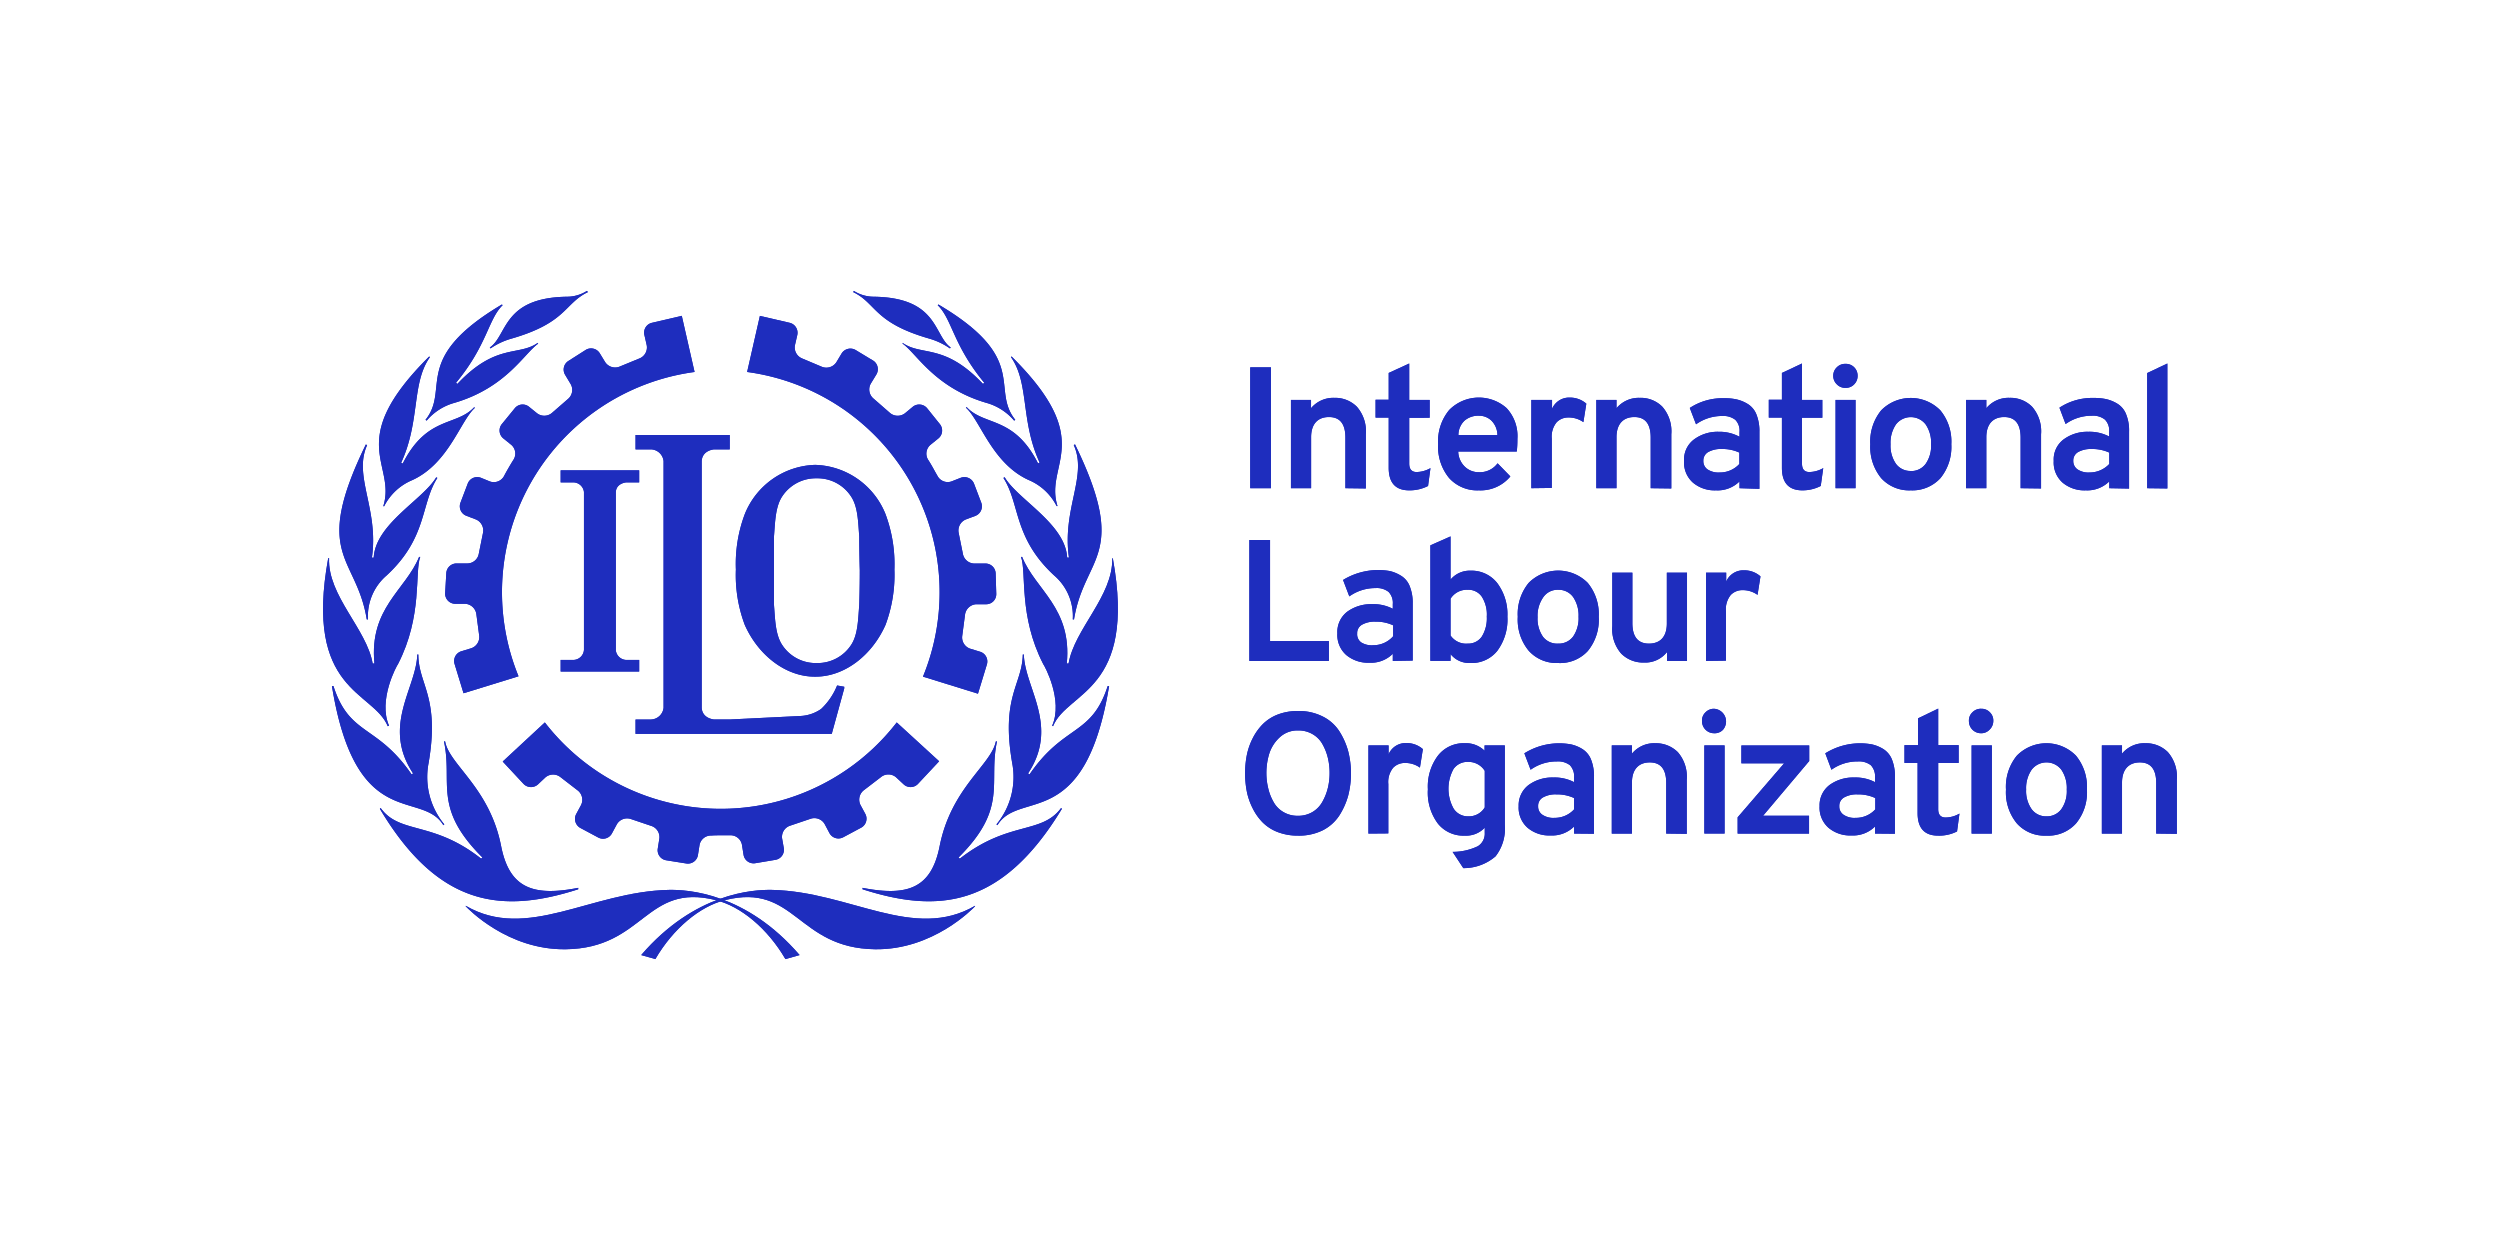 <svg xmlns="http://www.w3.org/2000/svg" xmlns:xlink="http://www.w3.org/1999/xlink" width="800" height="400" viewBox="0 0 800 400"><rect x="0" y="0" width="800" height="400" fill="#808080" stroke="none"/><defs><clipPath id="clip-ilo_logo"><rect width="800" height="400"></rect></clipPath></defs><g id="ilo_logo" clip-path="url(#clip-ilo_logo)"><rect width="800" height="400" fill="#fff"></rect><g id="ilo-logo" transform="translate(103.372 93.094)"><path id="Pfad_116" data-name="Pfad 116" d="M104.19,47.9V9.22h6.627V47.9Z" transform="translate(192.513 15.232)" fill="#1e2dbe"></path><path id="Pfad_117" data-name="Pfad 117" d="M126.175,41.552v-16.2c0-4.371-1.742-6.57-5.256-6.57s-5.713,2.142-5.713,6.456V41.552H108.75V13.3h6.427v2.657a9.284,9.284,0,0,1,7.456-3.314A9.8,9.8,0,0,1,129.86,15.5a11.94,11.94,0,0,1,2.857,8.8V41.638Z" transform="translate(200.979 21.577)" fill="#1e2dbe"></path><path id="Pfad_118" data-name="Pfad 118" d="M129,49.382c-4.371,0-6.57-2.4-6.57-7.227V26.1h-4.2V20.388h4.2v-8.57L129,8.79V20.445h6.542v5.713H129V40.812c0,1.8.8,2.714,2.371,2.714a9.169,9.169,0,0,0,4.428-1.257l-.771,5.713a12.911,12.911,0,0,1-6.027,1.4Z" transform="translate(218.579 14.434)" fill="#1e2dbe"></path><path id="Pfad_119" data-name="Pfad 119" d="M138.314,42.292a12.112,12.112,0,0,1-9.541-3.942A15.74,15.74,0,0,1,125.259,27.5,15.654,15.654,0,0,1,128.8,16.583a13.34,13.34,0,0,1,18.368-.6,13.169,13.169,0,0,1,3.456,9.884,33.013,33.013,0,0,1-.2,4H131.686a6.97,6.97,0,0,0,2.057,4.8,6.37,6.37,0,0,0,4.571,1.828,7.056,7.056,0,0,0,5.97-2.857l4.085,4.2a12.369,12.369,0,0,1-10.055,4.456Zm-6.57-17.682h12.483a6.656,6.656,0,0,0-1.885-4.6,5.713,5.713,0,0,0-4.028-1.6,6.77,6.77,0,0,0-4.57,1.543,6.341,6.341,0,0,0-2,4.628Z" transform="translate(231.574 21.523)" fill="#1e2dbe"></path><path id="Pfad_120" data-name="Pfad 120" d="M135.68,41.607V13.356h6.627v2.857a5.942,5.942,0,0,1,5.713-3.6,7.884,7.884,0,0,1,5.256,1.942l-.943,5.913a8.027,8.027,0,0,0-4.8-1.485,5.142,5.142,0,0,0-3.771,1.543,7.2,7.2,0,0,0-1.543,5.2v15.8Z" transform="translate(250.976 21.522)" fill="#1e2dbe"></path><path id="Pfad_121" data-name="Pfad 121" d="M160.356,41.552v-16.2c0-4.371-1.742-6.57-5.227-6.57s-5.713,2.142-5.713,6.456V41.552H142.96V13.3h6.456v2.657a9.284,9.284,0,0,1,7.456-3.314A9.741,9.741,0,0,1,164.1,15.5a11.94,11.94,0,0,1,2.857,8.8V41.638Z" transform="translate(264.491 21.577)" fill="#1e2dbe"></path><path id="Pfad_122" data-name="Pfad 122" d="M170.54,41.48V39.309a9.912,9.912,0,0,1-7.513,2.857,10.741,10.741,0,0,1-7.37-2.457,8.57,8.57,0,0,1-2.857-6.941,8.027,8.027,0,0,1,3.256-6.941,12.655,12.655,0,0,1,7.8-2.4,13.454,13.454,0,0,1,6.684,1.6V23.512A4.971,4.971,0,0,0,169.2,19.6a6.17,6.17,0,0,0-4.171-1.228,14.283,14.283,0,0,0-8.4,2.657l-2-5.227a19.139,19.139,0,0,1,11.055-3.114,17.4,17.4,0,0,1,3.885.371,11.712,11.712,0,0,1,3.485,1.4,6.913,6.913,0,0,1,2.857,3.314,14.282,14.282,0,0,1,1,5.713v18.2ZM164.2,36.452a8.4,8.4,0,0,0,6.284-2.714V30.082a12.854,12.854,0,0,0-5.713-1.143,8.17,8.17,0,0,0-4.2.943,3.114,3.114,0,0,0-1.6,2.857,3.2,3.2,0,0,0,1.314,2.714A6.37,6.37,0,0,0,164.2,36.452Z" transform="translate(282.73 21.65)" fill="#1e2dbe"></path><path id="Pfad_123" data-name="Pfad 123" d="M173.049,49.382c-4.371,0-6.57-2.4-6.57-7.227V26.1h-4.2V20.388h4.2v-8.57l6.427-3.028V20.445h6.513v5.713h-6.513V40.812c0,1.8.771,2.714,2.371,2.714a9.255,9.255,0,0,0,4.428-1.257l-.8,5.713A12.741,12.741,0,0,1,173.049,49.382Z" transform="translate(300.36 14.434)" fill="#1e2dbe"></path><path id="Pfad_124" data-name="Pfad 124" d="M176.213,15.374a3.628,3.628,0,0,1-2.714,1.143,3.685,3.685,0,0,1-2.857-1.143A3.742,3.742,0,0,1,169.5,12.66a3.685,3.685,0,0,1,1.143-2.714A3.771,3.771,0,0,1,173.5,8.833a3.756,3.756,0,0,1,3.8,3.828,3.8,3.8,0,0,1-1.085,2.714Zm-5.97,33.25V20.373h6.4V48.624Z" transform="translate(313.764 14.505)" fill="#1e2dbe"></path><path id="Pfad_125" data-name="Pfad 125" d="M186.607,42.214a12.055,12.055,0,0,1-9.455-3.913,15.8,15.8,0,0,1-3.485-10.826,15.825,15.825,0,0,1,3.485-10.855,13.283,13.283,0,0,1,18.939,0A15.711,15.711,0,0,1,199.6,27.474,15.8,15.8,0,0,1,196.12,38.3a12.169,12.169,0,0,1-9.512,3.913Zm0-6.17a5.713,5.713,0,0,0,4.77-2.285,10.027,10.027,0,0,0,1.743-6.284,10.341,10.341,0,0,0-1.743-6.37,6,6,0,0,0-9.484,0,10.369,10.369,0,0,0-1.743,6.342,10.169,10.169,0,0,0,1.714,6.256,5.713,5.713,0,0,0,4.742,2.314Z" transform="translate(321.452 21.602)" fill="#1e2dbe"></path><path id="Pfad_126" data-name="Pfad 126" d="M201.834,41.553v-16.2c0-4.371-1.771-6.57-5.256-6.57s-5.713,2.142-5.713,6.456V41.553H184.38V13.3h6.484v2.657a9.2,9.2,0,0,1,7.456-3.314,9.741,9.741,0,0,1,7.2,2.857,11.94,11.94,0,0,1,2.857,8.8V41.639Z" transform="translate(341.39 21.576)" fill="#1e2dbe"></path><path id="Pfad_127" data-name="Pfad 127" d="M211.979,41.535V39.364a10,10,0,0,1-7.513,2.857,10.855,10.855,0,0,1-7.4-2.457,8.57,8.57,0,0,1-2.857-6.941,8,8,0,0,1,3.228-6.941,12.74,12.74,0,0,1,7.827-2.4A13.454,13.454,0,0,1,211.95,25V23.482a4.971,4.971,0,0,0-1.371-3.913,6.113,6.113,0,0,0-4.171-1.228A14.283,14.283,0,0,0,198.01,21l-1.971-5.227a19.11,19.11,0,0,1,11.026-3.114,17.853,17.853,0,0,1,3.913.371,12.026,12.026,0,0,1,3.485,1.4,6.856,6.856,0,0,1,2.857,3.314,13.683,13.683,0,0,1,1,5.713v18.2Zm-6.313-5.028a8.57,8.57,0,0,0,6.313-2.714V30.137a13.083,13.083,0,0,0-5.713-1.143,8.313,8.313,0,0,0-4.2.943,3.114,3.114,0,0,0-1.6,2.857,3.228,3.228,0,0,0,1.343,2.714,6.256,6.256,0,0,0,3.856,1Z" transform="translate(359.61 21.595)" fill="#1e2dbe"></path><path id="Pfad_128" data-name="Pfad 128" d="M204.67,48.7V11.847l6.456-3.057V48.782Z" transform="translate(379.059 14.434)" fill="#1e2dbe"></path><path id="Pfad_129" data-name="Pfad 129" d="M104.09,67.266V28.56h6.627V60.9h18.825v6.37Z" transform="translate(192.327 51.138)" fill="#1e2dbe"></path><path id="Pfad_130" data-name="Pfad 130" d="M131.7,61.012V58.727a9.884,9.884,0,0,1-7.513,2.857,10.883,10.883,0,0,1-7.37-2.457,8.57,8.57,0,0,1-2.857-6.941,8.17,8.17,0,0,1,3.228-6.97,12.969,12.969,0,0,1,7.827-2.371A13.454,13.454,0,0,1,131.7,44.33V42.844a5.056,5.056,0,0,0-1.343-3.913,6.056,6.056,0,0,0-4.171-1.228,14.283,14.283,0,0,0-8.4,2.657l-2-5.256a21.538,21.538,0,0,1,14.94-2.857,11.826,11.826,0,0,1,3.485,1.428,6.77,6.77,0,0,1,2.857,3.314,14.082,14.082,0,0,1,1,5.713V60.9Zm-6.17-5.028a8.4,8.4,0,0,0,6.284-2.857V49.614a12.94,12.94,0,0,0-5.713-1.171,8.17,8.17,0,0,0-4.2.943,3.085,3.085,0,0,0-1.6,2.857,3.2,3.2,0,0,0,1.314,2.857,6.37,6.37,0,0,0,3.913.886Z" transform="translate(210.622 57.392)" fill="#1e2dbe"></path><path id="Pfad_131" data-name="Pfad 131" d="M137.082,68.666a7.57,7.57,0,0,1-6.256-2.857V67.98H124.37V31.017l6.456-2.857V41.986a7.97,7.97,0,0,1,6.37-2.857,10.426,10.426,0,0,1,8.57,3.971,16.682,16.682,0,0,1,3.257,10.741,16.825,16.825,0,0,1-3.285,11A10.483,10.483,0,0,1,137.082,68.666Zm-.771-6.2a5.228,5.228,0,0,0,4.542-2.285,11.026,11.026,0,0,0,1.571-6.342,10.683,10.683,0,0,0-1.6-6.4,5.2,5.2,0,0,0-4.513-2.2,6.142,6.142,0,0,0-5.485,2.857V59.868a6.027,6.027,0,0,0,5.485,2.6Z" transform="translate(229.978 50.395)" fill="#1e2dbe"></path><path id="Pfad_132" data-name="Pfad 132" d="M147.091,61.564a11.912,11.912,0,0,1-9.427-3.942A15.568,15.568,0,0,1,134.18,46.8a15.74,15.74,0,0,1,3.485-10.855,13.31,13.31,0,0,1,18.91,0A15.739,15.739,0,0,1,160.089,46.8a15.711,15.711,0,0,1-3.514,10.941,12.026,12.026,0,0,1-9.484,3.828Zm0-6.2a5.713,5.713,0,0,0,4.8-2.257,10.284,10.284,0,0,0,1.742-6.313,10.455,10.455,0,0,0-1.743-6.342,5.713,5.713,0,0,0-4.8-2.314,5.542,5.542,0,0,0-4.8,2.457,10.284,10.284,0,0,0-1.771,6.313,10.141,10.141,0,0,0,1.743,6.284A5.713,5.713,0,0,0,147.091,55.365Z" transform="translate(248.134 57.497)" fill="#1e2dbe"></path><path id="Pfad_133" data-name="Pfad 133" d="M162.289,60.471V57.615a8.855,8.855,0,0,1-7.4,3.371,9.884,9.884,0,0,1-7.256-2.857,11.912,11.912,0,0,1-2.857-8.8V32.22h6.427V48.36c0,4.371,1.771,6.57,5.313,6.57s5.713-2.142,5.713-6.456V32.22h6.456V60.471Z" transform="translate(267.787 57.933)" fill="#1e2dbe"></path><path id="Pfad_134" data-name="Pfad 134" d="M155.25,60.957V32.706h6.456v2.857a5.942,5.942,0,0,1,5.713-3.6,7.741,7.741,0,0,1,5.256,1.942l-.943,5.913a8.055,8.055,0,0,0-4.8-1.514,5.142,5.142,0,0,0-3.771,1.543,7.256,7.256,0,0,0-1.543,5.2V60.872Z" transform="translate(287.308 57.447)" fill="#1e2dbe"></path><path id="Pfad_135" data-name="Pfad 135" d="M120.542,87.6a17.739,17.739,0,0,1-6.513-1.143,13.826,13.826,0,0,1-4.828-3.114,17.482,17.482,0,0,1-3.2-4.57,20.852,20.852,0,0,1-1.857-5.4,30.937,30.937,0,0,1,0-11.426A20.851,20.851,0,0,1,106,56.55a17.823,17.823,0,0,1,3.2-4.542,13.883,13.883,0,0,1,4.828-3.142,17.739,17.739,0,0,1,6.513-1.143,16.882,16.882,0,0,1,7.884,1.742,13.454,13.454,0,0,1,5.313,4.685,23.453,23.453,0,0,1,2.857,6.4,28.565,28.565,0,0,1,0,14.283,23.279,23.279,0,0,1-2.857,6.37,13.769,13.769,0,0,1-5.313,4.713,17.139,17.139,0,0,1-7.884,1.685Zm0-6.342A8.941,8.941,0,0,0,125.256,80a8.769,8.769,0,0,0,3.171-3.371,17.138,17.138,0,0,0,1.685-4.342,19.825,19.825,0,0,0,.543-4.685,20.34,20.34,0,0,0-.543-4.828,16.71,16.71,0,0,0-1.685-4.342,8.4,8.4,0,0,0-3.142-3.256,8.827,8.827,0,0,0-4.742-1.228,8.255,8.255,0,0,0-5.913,2.257,12.055,12.055,0,0,0-3.285,5.17,21.053,21.053,0,0,0-.914,6.227,20.427,20.427,0,0,0,.572,4.8,16.14,16.14,0,0,0,1.685,4.369,8.4,8.4,0,0,0,3.142,3.256,8.8,8.8,0,0,0,4.713,1.228Z" transform="translate(191.443 86.706)" fill="#1e2dbe"></path><path id="Pfad_136" data-name="Pfad 136" d="M117.43,80.279V52.056h6.456v2.857a5.942,5.942,0,0,1,5.713-3.6,7.884,7.884,0,0,1,5.256,1.942l-.943,5.913a8.027,8.027,0,0,0-4.8-1.485,5.142,5.142,0,0,0-3.771,1.543,7.2,7.2,0,0,0-1.543,5.2v15.8Z" transform="translate(217.093 93.371)" fill="#1e2dbe"></path><path id="Pfad_137" data-name="Pfad 137" d="M135.454,91.3l-3.428-5.2a18.539,18.539,0,0,0,8.056-1.8,4.713,4.713,0,0,0,2.228-4.313V78.359a8.17,8.17,0,0,1-6.4,2.542,10.426,10.426,0,0,1-8.57-3.828A16.54,16.54,0,0,1,124.114,66.1a16.454,16.454,0,0,1,3.228-10.8,10.426,10.426,0,0,1,8.57-3.971,8.57,8.57,0,0,1,6.342,2.4V52.021h6.484V77.445a14.483,14.483,0,0,1-2.971,10.084A15.625,15.625,0,0,1,135.454,91.3ZM137,74.731a5.913,5.913,0,0,0,5.313-2.857V60.162A6.113,6.113,0,0,0,137,57.306a5.456,5.456,0,0,0-4.656,2.228,13.111,13.111,0,0,0,0,12.712A5.4,5.4,0,0,0,137,74.731Z" transform="translate(229.434 93.406)" fill="#1e2dbe"></path><path id="Pfad_138" data-name="Pfad 138" d="M152.009,80.221V77.964a9.969,9.969,0,0,1-7.513,2.857,10.741,10.741,0,0,1-7.37-2.457,8.57,8.57,0,0,1-2.857-6.913,8.113,8.113,0,0,1,3.228-6.8,12.8,12.8,0,0,1,7.827-2.371,13.454,13.454,0,0,1,6.684,1.485V62.282a5.142,5.142,0,0,0-1.343-3.942,6.2,6.2,0,0,0-4.171-1.2,14.283,14.283,0,0,0-8.4,2.657l-2-5.256a21.024,21.024,0,0,1,14.94-2.857,11.712,11.712,0,0,1,3.485,1.4,7.027,7.027,0,0,1,2.857,3.314,14.282,14.282,0,0,1,1,5.713V80.278Zm-6.284-5.028a8.341,8.341,0,0,0,6.284-2.714V68.852A12.94,12.94,0,0,0,146.3,67.68a8.169,8.169,0,0,0-4.2.943,3.057,3.057,0,0,0-1.6,2.857,3.142,3.142,0,0,0,1.314,2.685A6.17,6.17,0,0,0,145.725,75.193Z" transform="translate(248.329 93.429)" fill="#1e2dbe"></path><path id="Pfad_139" data-name="Pfad 139" d="M162.115,80.243v-16.2c0-4.371-1.743-6.57-5.256-6.57s-5.713,2.171-5.713,6.484V80.243H144.69V52.02h6.456v2.657a9.2,9.2,0,0,1,7.456-3.342,9.912,9.912,0,0,1,7.227,2.857,12,12,0,0,1,2.857,8.8V80.329Z" transform="translate(267.703 93.407)" fill="#1e2dbe"></path><path id="Pfad_140" data-name="Pfad 140" d="M161.518,54.183a3.657,3.657,0,0,1-2.857,1.114,3.856,3.856,0,0,1-3.856-3.856,3.571,3.571,0,0,1,1.143-2.857,3.713,3.713,0,0,1,2.714-1.114,4.072,4.072,0,0,1,2.857,6.713ZM155.548,87.4V59.182h6.484V87.4Z" transform="translate(286.468 86.245)" fill="#1e2dbe"></path><path id="Pfad_141" data-name="Pfad 141" d="M158.79,79.774v-5.2l14.883-17.282H159.99V51.58H181.7v4.97L166.931,74.061h14.711v5.713Z" transform="translate(293.88 93.876)" fill="#1e2dbe"></path><path id="Pfad_142" data-name="Pfad 142" d="M185.719,80.221V77.964a10,10,0,0,1-7.513,2.857,10.741,10.741,0,0,1-7.37-2.457,8.57,8.57,0,0,1-2.857-6.913,8.113,8.113,0,0,1,3.228-6.8,12.8,12.8,0,0,1,7.827-2.371,13.454,13.454,0,0,1,6.684,1.485V62.282a5.142,5.142,0,0,0-1.343-3.942,6.2,6.2,0,0,0-4.171-1.2,14.283,14.283,0,0,0-8.427,2.657l-1.971-5.256a21.024,21.024,0,0,1,14.94-2.857,12.026,12.026,0,0,1,3.485,1.4A7.027,7.027,0,0,1,191.09,56.4a14.282,14.282,0,0,1,1,5.713V80.278Zm-6.227-5.028a8.341,8.341,0,0,0,6.313-2.714V68.852a13.026,13.026,0,0,0-5.713-1.171,8.17,8.17,0,0,0-4.2.943,3.057,3.057,0,0,0-1.6,2.857,3.142,3.142,0,0,0,1.314,2.685,6.084,6.084,0,0,0,3.885,1.028Z" transform="translate(310.914 93.429)" fill="#1e2dbe"></path><path id="Pfad_143" data-name="Pfad 143" d="M188.249,88.1c-4.371,0-6.57-2.4-6.57-7.227V64.846h-4.2V59.133h4.342v-8.57l6.456-3.114V59.133h6.541v5.713h-6.541V79.615c0,1.8.8,2.685,2.371,2.685a8.855,8.855,0,0,0,4.428-1.257l-.771,5.713a12.569,12.569,0,0,1-6.056,1.343Z" transform="translate(328.579 86.208)" fill="#1e2dbe"></path><path id="Pfad_144" data-name="Pfad 144" d="M191.275,54.186A3.6,3.6,0,0,1,188.59,55.3a3.856,3.856,0,0,1-3.885-3.856,3.571,3.571,0,0,1,1.143-2.857,3.713,3.713,0,0,1,2.857-1.114,3.6,3.6,0,0,1,2.685,1.114,3.656,3.656,0,0,1,1.114,2.857,3.828,3.828,0,0,1-1.228,2.742Zm-5.713,33.222V59.185h6.484V87.408Z" transform="translate(341.979 86.242)" fill="#1e2dbe"></path><path id="Pfad_145" data-name="Pfad 145" d="M201.809,80.892a11.912,11.912,0,0,1-9.455-3.913,15.625,15.625,0,0,1-3.485-10.826A15.74,15.74,0,0,1,192.354,55.3a13.254,13.254,0,0,1,18.91,0,15.74,15.74,0,0,1,3.513,10.855,15.625,15.625,0,0,1-3.485,10.826,11.969,11.969,0,0,1-9.484,3.913Zm0-6.17a5.713,5.713,0,0,0,4.77-2.285,9.969,9.969,0,0,0,1.742-6.284,10.4,10.4,0,0,0-1.742-6.37,6,6,0,0,0-9.484,0,10.369,10.369,0,0,0-1.771,6.342,10.141,10.141,0,0,0,1.742,6.284A5.713,5.713,0,0,0,201.809,74.722Z" transform="translate(349.669 93.415)" fill="#1e2dbe"></path><path id="Pfad_146" data-name="Pfad 146" d="M216.986,80.243v-16.2c0-4.371-1.742-6.57-5.227-6.57s-5.713,2.171-5.713,6.484V80.243H199.59V52.02h6.456v2.657a9.2,9.2,0,0,1,7.456-3.342,9.855,9.855,0,0,1,7.227,2.857,12,12,0,0,1,2.857,8.8V80.329Z" transform="translate(369.628 93.407)" fill="#1e2dbe"></path><path id="Pfad_147" data-name="Pfad 147" d="M34.339,52.04c-1.057,1.828-1.457,2.628-1.457,2.628a3.714,3.714,0,0,1-4.6,1.771l-2.857-1.171a3.256,3.256,0,0,0-4.2,1.885l-2.314,6.084a3.256,3.256,0,0,0,1.885,4.2l3.057,1.171a3.828,3.828,0,0,1,2.257,4.342L24.77,79.577a3.742,3.742,0,0,1-3.742,3.114H17.743a3.285,3.285,0,0,0-3.371,3.142L14,92.26A3.256,3.256,0,0,0,17.143,95.6h3.285A3.828,3.828,0,0,1,24,98.973l.886,6.713a3.771,3.771,0,0,1-2.542,4.142l-3.171.971a3.256,3.256,0,0,0-2.142,4.085l2.857,9.341,17.6-5.427a71.1,71.1,0,0,1,56.331-97.38L89.728,3.45,80.216,5.678a3.228,3.228,0,0,0-2.457,3.885l.743,3.256A3.8,3.8,0,0,1,76.159,17.1L69.9,19.675a3.828,3.828,0,0,1-4.685-1.4l-1.743-2.857a3.256,3.256,0,0,0-4.485-1.057l-5.513,3.514a3.256,3.256,0,0,0-1.057,4.485l1.714,2.857a3.771,3.771,0,0,1-.8,4.828l-5.056,4.4a3.8,3.8,0,0,1-4.885.171l-2.542-2.057a3.228,3.228,0,0,0-4.57.486l-4.113,5.028a3.256,3.256,0,0,0,.457,4.6l2.542,2.057a3.685,3.685,0,0,1,.714,4.77S35.4,50.212,34.339,52.04Z" transform="translate(25.07 4.52)" fill="#1e2dbe"></path><path id="Pfad_148" data-name="Pfad 148" d="M90.207,85.107h3a3.714,3.714,0,0,1,3.8,3.028l.514,3.228a3.256,3.256,0,0,0,3.742,2.685l6.456-1.085A3.256,3.256,0,0,0,110.4,89.22l-.543-3.085a3.771,3.771,0,0,1,2.6-4.113l6.427-2.171a3.8,3.8,0,0,1,4.6,1.685L125,84.393a3.256,3.256,0,0,0,4.428,1.343l5.713-3.057a3.256,3.256,0,0,0,1.343-4.4l-1.543-2.857a3.828,3.828,0,0,1,1.114-4.77l5.37-4.113a3.771,3.771,0,0,1,4.885,0l2.428,2.257a3.256,3.256,0,0,0,4.685-.229l6.684-7.141L146.538,49A71.157,71.157,0,0,1,33.933,49L20.45,61.512l6.656,7.141a3.314,3.314,0,0,0,4.628.171l2.4-2.257a3.8,3.8,0,0,1,4.885,0l5.37,4.142A3.8,3.8,0,0,1,45.5,75.48l-1.543,2.857A3.314,3.314,0,0,0,45.3,82.764l5.713,3.057a3.228,3.228,0,0,0,4.4-1.343l1.543-2.857a3.8,3.8,0,0,1,4.6-1.685l6.427,2.171a3.771,3.771,0,0,1,2.6,4.028l-.514,3.228a3.257,3.257,0,0,0,2.685,3.742l6.427,1.028a3.256,3.256,0,0,0,3.742-2.685l.514-3.228a3.713,3.713,0,0,1,3.8-3.028S88.093,85.107,90.207,85.107Z" transform="translate(37.045 89.086)" fill="#1e2dbe"></path><path id="Pfad_149" data-name="Pfad 149" d="M107.3,52.079c-1.028-1.828-1.543-2.571-1.543-2.571a3.714,3.714,0,0,1,.743-4.8l2.542-2.057a3.256,3.256,0,0,0,.457-4.57l-4.056-5.056a3.285,3.285,0,0,0-4.6-.486l-2.514,2.085a3.828,3.828,0,0,1-4.885-.2L88.307,29.94A3.8,3.8,0,0,1,87.479,25l1.742-2.857a3.285,3.285,0,0,0-.914-4.285L82.594,14.4a3.314,3.314,0,0,0-4.513,1.057l-1.714,2.857a3.828,3.828,0,0,1-4.685,1.4l-6.227-2.628A3.8,3.8,0,0,1,63.141,12.8l.743-3.228A3.285,3.285,0,0,0,61.427,5.66l-9.512-2.2L47.83,21.4A71.128,71.128,0,0,1,104.1,118.893l17.6,5.456,2.857-9.369a3.256,3.256,0,0,0-2.171-4.056l-3.171-.971a3.8,3.8,0,0,1-2.542-4.171l.885-6.713a3.828,3.828,0,0,1,3.571-3.342h3.285a3.228,3.228,0,0,0,3.142-3.371l-.2-6.513a3.257,3.257,0,0,0-3.371-3.142h-3.256a3.8,3.8,0,0,1-3.856-3.114l-1.343-6.656a3.828,3.828,0,0,1,2.285-4.342l3.057-1.143a3.285,3.285,0,0,0,1.885-4.2l-2.314-6.084a3.314,3.314,0,0,0-4.228-1.914l-2.971,1.171a3.685,3.685,0,0,1-4.485-1.743S108.3,53.907,107.3,52.079Z" transform="translate(87.878 4.538)" fill="#1e2dbe"></path><path id="Pfad_150" data-name="Pfad 150" d="M9.22,19.94Z" transform="translate(16.196 35.134)" fill="#1e2dbe"></path><path id="Pfad_151" data-name="Pfad 151" d="M19,18.771l.257.286a22.681,22.681,0,0,1,6.713-3.142C43.681,10.8,42.8,4.688,50.422,1.031L50.079.66a11.912,11.912,0,0,1-6.256,1.857C23.028,2.774,24.713,14.914,19,18.771Z" transform="translate(34.353 -0.66)" fill="#1e2dbe"></path><path id="Pfad_152" data-name="Pfad 152" d="M11.8,39.087l.371.257a17.939,17.939,0,0,1,8.97-5.713c16.511-4.885,22.253-15.8,26.709-18.91l-.143-.257c-6.113,4.342-13.369,0-25.709,13.14l-.428-.371C31.6,15.12,31.853,6.893,36.481,2.409l-.229-.229C7,19.548,19.827,29.089,11.8,39.087Z" transform="translate(20.986 2.162)" fill="#1e2dbe"></path><path id="Pfad_153" data-name="Pfad 153" d="M22.676,8C-4.862,35.366,12.278,42.279,7.964,55.933H8.25a17.739,17.739,0,0,1,9.027-8.37c11.655-5.37,15.34-18.967,20-23.109l-.229-.2c-5.713,6.17-15.111,2.714-22.852,18.025l-.514-.257c6.17-13.34,3.285-25.423,9.17-33.736A1.8,1.8,0,0,0,22.676,8Z" transform="translate(11.31 12.967)" fill="#1e2dbe"></path><path id="Pfad_154" data-name="Pfad 154" d="M10.913,73.848h.4a17.139,17.139,0,0,1,5.97-14.083C30.366,47.654,28.138,36.913,33.508,28.572l-.371-.2c-4.171,7.113-19.4,14.883-20,25.709a3.942,3.942,0,0,1-.571,0C14.8,38.427,6.543,28,11.027,18.089l-.4-.229C-6.855,53.8,7.6,53.31,10.913,73.848Z" transform="translate(3.077 31.273)" fill="#1e2dbe"></path><path id="Pfad_155" data-name="Pfad 155" d="M21.023,84.62l.428-.143c-3.6-8.113,2.428-19.225,2.857-19.739,7.941-15.425,5.285-29.365,7.113-34.279h-.371C26.793,41.029,15.024,46.771,16.767,64.567H16.2C14.281,53.484,1.77,42.886,2.255,30.86H1.97C-5.829,73.594,16.367,73.308,21.023,84.62Z" transform="translate(-0.32 54.665)" fill="#1e2dbe"></path><path id="Pfad_156" data-name="Pfad 156" d="M36.97,96.007l.314-.257a23.738,23.738,0,0,1-5.056-19.539c3.714-21.31-3.256-25.166-3.256-34.821h-.343c-.314,10.8-11.426,22.852-1.343,38.049l-.486.314C15.746,63.614,6.976,67.556,1.806,51.5h0a1.2,1.2,0,0,0-.486,0C8.976,98.664,29.914,84.438,36.97,96.007Z" transform="translate(1.529 74.957)" fill="#1e2dbe"></path><path id="Pfad_157" data-name="Pfad 157" d="M70.163,98.449v-.457c-14.568,2.857-22,0-24.652-13.254-3.656-18.825-16.6-26.08-17.939-33.593h0a.771.771,0,0,0-.371,0h0c2.857,13.283-3.714,21.2,12.312,37.135l-.428.371c-15.425-12.2-26.023-7.713-32.136-16.2a1.057,1.057,0,0,0-.257.257C25.629,104.448,46.11,106.162,70.163,98.449Z" transform="translate(11.499 93.025)" fill="#1e2dbe"></path><path id="Pfad_158" data-name="Pfad 158" d="M16.31,73.023v-.171c19.6,11.426,39.992-4.513,64.9-5.085,6.227-.143,24.852,1,41.934,20.853L118.6,89.9c-5.713-9.8-14.283-16.882-22.253-18.853C73.784,65.338,73.5,86.448,48.275,86.763,29.707,87.02,17.053,73.765,16.31,73.023Z" transform="translate(29.359 123.908)" fill="#1e2dbe"></path><path id="Pfad_159" data-name="Pfad 159" d="M80.45,19.94Z" transform="translate(148.438 35.134)" fill="#1e2dbe"></path><path id="Pfad_160" data-name="Pfad 160" d="M80.45,19.94Z" transform="translate(148.438 35.134)" fill="#1e2dbe"></path><path id="Pfad_161" data-name="Pfad 161" d="M9.22,19.94Z" transform="translate(16.196 35.134)" fill="#1e2dbe"></path><path id="Pfad_162" data-name="Pfad 162" d="M80.45,19.94Z" transform="translate(148.438 35.134)" fill="#1e2dbe"></path><path id="Pfad_163" data-name="Pfad 163" d="M90.932,18.771l-.257.286a22.681,22.681,0,0,0-6.627-3.142C66.252,10.8,67.223,4.688,59.71,1.031L59.939.66a11.912,11.912,0,0,0,6.313,1.857C86.99,2.774,85.419,14.914,90.932,18.771Z" transform="translate(109.933 -0.66)" fill="#1e2dbe"></path><path id="Pfad_164" data-name="Pfad 164" d="M101.3,39.087l-.371.257a17.939,17.939,0,0,0-8.97-5.713c-16.511-4.885-22.253-15.8-26.709-18.91v-.257c6.113,4.342,13.369,0,25.709,13.14l.428-.371C81.361,15.12,81.1,6.893,76.476,2.409L76.7,2.18C106.1,19.548,93.273,29.089,101.3,39.087Z" transform="translate(120.219 2.162)" fill="#1e2dbe"></path><path id="Pfad_165" data-name="Pfad 165" d="M86.937,8c27.537,27.309,10.4,34.279,14.711,47.876h-.286a17.739,17.739,0,0,0-9.027-8.37C80.681,42.136,77,28.539,72.34,24.4l.229-.2c5.713,6.17,15.111,2.714,22.852,18.025l.514-.257c-6.17-13.34-3.285-25.423-9.17-33.736A1.8,1.8,0,0,1,86.937,8Z" transform="translate(133.382 12.967)" fill="#1e2dbe"></path><path id="Pfad_166" data-name="Pfad 166" d="M99.135,73.867h-.4a17.139,17.139,0,0,0-5.97-14.083C79.682,47.672,81.91,36.932,76.54,28.591l.4-.229c4.171,7.113,19.4,14.883,20,25.709a3.942,3.942,0,0,0,.571,0c-2.228-15.654,6.027-26.08,1.543-35.993l.4-.229C116.96,53.814,102.449,53.328,99.135,73.867Z" transform="translate(141.179 31.254)" fill="#1e2dbe"></path><path id="Pfad_167" data-name="Pfad 167" d="M88.765,84.62l-.286-.143c3.6-8.113-2.428-19.225-2.857-19.739C77.682,49.313,80.338,35.373,78.51,30.46h.371c4.256,10.569,16.025,16.311,14.283,34.107h.571c1.857-11.026,14.283-21.624,13.969-33.65h.2C115.617,73.594,93.421,73.308,88.765,84.62Z" transform="translate(144.837 54.665)" fill="#1e2dbe"></path><path id="Pfad_168" data-name="Pfad 168" d="M76.074,96.007l-.314-.257a23.738,23.738,0,0,0,5.056-19.539C77.1,54.9,84.015,51.045,84.187,41.39h.343c.314,10.8,11.426,22.852,1.343,38.049l.486.314c11.055-16.14,19.824-12.2,24.995-28.251h0a1.229,1.229,0,0,1,.457,0C104.04,98.664,83.13,84.438,76.074,96.007Z" transform="translate(139.731 74.957)" fill="#1e2dbe"></path><path id="Pfad_169" data-name="Pfad 169" d="M60.76,98.449v-.457c14.568,2.857,22,0,24.652-13.254,3.714-18.825,16.511-26.08,18-33.593h0a.771.771,0,0,1,.371,0h0c-2.857,13.283,3.714,21.2-12.312,37.135l.428.371c15.54-12.169,26.137-7.713,32.393-16.2l.257.257C105.294,104.448,84.841,106.162,60.76,98.449Z" transform="translate(111.883 93.025)" fill="#1e2dbe"></path><path id="Pfad_170" data-name="Pfad 170" d="M142.8,73.023v-.171c-19.6,11.426-39.992-4.513-64.9-5.085-6.227-.143-24.852,1-41.934,20.853L40.5,89.9c5.713-9.8,14.283-16.882,22.253-18.853,22.567-5.713,23,15.4,48.076,15.711C129.341,87.02,142.052,73.765,142.8,73.023Z" transform="translate(65.84 123.908)" fill="#1e2dbe"></path><path id="Pfad_171" data-name="Pfad 171" d="M9.22,19.94Z" transform="translate(16.196 35.134)" fill="#1e2dbe"></path><path id="Pfad_172" data-name="Pfad 172" d="M9.22,19.94Z" transform="translate(16.196 35.134)" fill="#1e2dbe"></path><path id="Pfad_173" data-name="Pfad 173" d="M80.45,19.94Z" transform="translate(148.438 35.134)" fill="#1e2dbe"></path><path id="Pfad_174" data-name="Pfad 174" d="M72.132,20.15h-.343A25.052,25.052,0,0,0,49.451,35.89a45.162,45.162,0,0,0-2.857,17.739,45.162,45.162,0,0,0,2.857,17.739c4.371,9.827,13.2,16.539,22.338,16.539h.343c9.17,0,17.968-6.713,22.338-16.539a45.7,45.7,0,0,0,2.857-17.739A45.705,45.705,0,0,0,94.47,35.89,25.023,25.023,0,0,0,72.132,20.15ZM86.243,54c0,5.884-.171,10.941-.171,10.941-.371,4.8-.428,9.627-2.657,12.912a12.8,12.8,0,0,1-10.626,5.713H72.1a12.8,12.8,0,0,1-10.626-5.713c-2.228-3.285-2.314-8.113-2.685-12.912V43.06c.371-4.8.457-9.627,2.685-12.912A12.854,12.854,0,0,1,72.1,24.435h.686a12.8,12.8,0,0,1,10.6,5.713c2.257,3.285,2.314,8.113,2.685,12.912,0,0,0,5.028.171,10.855Z" transform="translate(85.514 35.524)" fill="#1e2dbe"></path><path id="Pfad_175" data-name="Pfad 175" d="M99.831,96.955a21.167,21.167,0,0,1-5.113,7.513A12.6,12.6,0,0,1,88,106.724l-22.538,1.114H60.5s-3.8-.229-4-3.742V25.141c.2-3.514,4-3.742,4-3.742h4.97V16.8H35.33v4.6H40.3a4.2,4.2,0,0,1,4,3.742V104.1a4.2,4.2,0,0,1-4,3.742H35.33v4.6H98.117l4-14.568v-.514Z" transform="translate(64.671 29.305)" fill="#1e2dbe"></path><path id="Pfad_176" data-name="Pfad 176" d="M44.593,27.7c.171-2.857,3.342-3.085,3.342-3.085h4.142V20.76H26.94v3.856h4.142A3.456,3.456,0,0,1,34.4,27.7v50.5a3.456,3.456,0,0,1-3.314,3.228H26.94v3.714H52.078V81.433H47.936a3.485,3.485,0,0,1-3.342-3.114Z" transform="translate(49.094 36.657)" fill="#1e2dbe"></path><path id="Pfad_177" data-name="Pfad 177" d="M104.19,47.9V9.22h6.627V47.9Z" transform="translate(192.513 15.232)" fill="#1e2dbe"></path><path id="Pfad_178" data-name="Pfad 178" d="M126.175,41.552v-16.2c0-4.371-1.742-6.57-5.256-6.57s-5.713,2.142-5.713,6.456V41.552H108.75V13.3h6.427v2.657a9.284,9.284,0,0,1,7.456-3.314A9.8,9.8,0,0,1,129.86,15.5a11.94,11.94,0,0,1,2.857,8.8V41.638Z" transform="translate(200.979 21.577)" fill="#1e2dbe"></path><path id="Pfad_179" data-name="Pfad 179" d="M129,49.382c-4.371,0-6.57-2.4-6.57-7.227V26.1h-4.2V20.388h4.2v-8.57L129,8.79V20.445h6.542v5.713H129V40.812c0,1.8.8,2.714,2.371,2.714a9.169,9.169,0,0,0,4.428-1.257l-.771,5.713a12.911,12.911,0,0,1-6.027,1.4Z" transform="translate(218.579 14.434)" fill="#1e2dbe"></path><path id="Pfad_180" data-name="Pfad 180" d="M138.314,42.292a12.112,12.112,0,0,1-9.541-3.942A15.74,15.74,0,0,1,125.259,27.5,15.654,15.654,0,0,1,128.8,16.583a13.34,13.34,0,0,1,18.368-.6,13.169,13.169,0,0,1,3.456,9.884,33.013,33.013,0,0,1-.2,4H131.686a6.97,6.97,0,0,0,2.057,4.8,6.37,6.37,0,0,0,4.571,1.828,7.056,7.056,0,0,0,5.97-2.857l4.085,4.2a12.369,12.369,0,0,1-10.055,4.456Zm-6.57-17.682h12.483a6.656,6.656,0,0,0-1.885-4.6,5.713,5.713,0,0,0-4.028-1.6,6.77,6.77,0,0,0-4.57,1.543,6.341,6.341,0,0,0-2,4.628Z" transform="translate(231.574 21.523)" fill="#1e2dbe"></path><path id="Pfad_181" data-name="Pfad 181" d="M135.68,41.607V13.356h6.627v2.857a5.942,5.942,0,0,1,5.713-3.6,7.884,7.884,0,0,1,5.256,1.942l-.943,5.913a8.027,8.027,0,0,0-4.8-1.485,5.142,5.142,0,0,0-3.771,1.543,7.2,7.2,0,0,0-1.543,5.2v15.8Z" transform="translate(250.976 21.522)" fill="#1e2dbe"></path><path id="Pfad_182" data-name="Pfad 182" d="M160.356,41.552v-16.2c0-4.371-1.742-6.57-5.227-6.57s-5.713,2.142-5.713,6.456V41.552H142.96V13.3h6.456v2.657a9.284,9.284,0,0,1,7.456-3.314A9.741,9.741,0,0,1,164.1,15.5a11.94,11.94,0,0,1,2.857,8.8V41.638Z" transform="translate(264.491 21.577)" fill="#1e2dbe"></path><path id="Pfad_183" data-name="Pfad 183" d="M170.54,41.48V39.309a9.912,9.912,0,0,1-7.513,2.857,10.741,10.741,0,0,1-7.37-2.457,8.57,8.57,0,0,1-2.857-6.941,8.027,8.027,0,0,1,3.256-6.941,12.655,12.655,0,0,1,7.8-2.4,13.454,13.454,0,0,1,6.684,1.6V23.512A4.971,4.971,0,0,0,169.2,19.6a6.17,6.17,0,0,0-4.171-1.228,14.283,14.283,0,0,0-8.4,2.657l-2-5.227a19.139,19.139,0,0,1,11.055-3.114,17.4,17.4,0,0,1,3.885.371,11.712,11.712,0,0,1,3.485,1.4,6.913,6.913,0,0,1,2.857,3.314,14.282,14.282,0,0,1,1,5.713v18.2ZM164.2,36.452a8.4,8.4,0,0,0,6.284-2.714V30.082a12.854,12.854,0,0,0-5.713-1.143,8.17,8.17,0,0,0-4.2.943,3.114,3.114,0,0,0-1.6,2.857,3.2,3.2,0,0,0,1.314,2.714A6.37,6.37,0,0,0,164.2,36.452Z" transform="translate(282.73 21.65)" fill="#1e2dbe"></path><path id="Pfad_184" data-name="Pfad 184" d="M173.049,49.382c-4.371,0-6.57-2.4-6.57-7.227V26.1h-4.2V20.388h4.2v-8.57l6.427-3.028V20.445h6.513v5.713h-6.513V40.812c0,1.8.771,2.714,2.371,2.714a9.255,9.255,0,0,0,4.428-1.257l-.8,5.713A12.741,12.741,0,0,1,173.049,49.382Z" transform="translate(300.36 14.434)" fill="#1e2dbe"></path><path id="Pfad_185" data-name="Pfad 185" d="M176.213,15.374a3.628,3.628,0,0,1-2.714,1.143,3.685,3.685,0,0,1-2.857-1.143A3.742,3.742,0,0,1,169.5,12.66a3.685,3.685,0,0,1,1.143-2.714A3.771,3.771,0,0,1,173.5,8.833a3.756,3.756,0,0,1,3.8,3.828,3.8,3.8,0,0,1-1.085,2.714Zm-5.97,33.25V20.373h6.4V48.624Z" transform="translate(313.764 14.505)" fill="#1e2dbe"></path><path id="Pfad_186" data-name="Pfad 186" d="M186.607,42.214a12.055,12.055,0,0,1-9.455-3.913,15.8,15.8,0,0,1-3.485-10.826,15.825,15.825,0,0,1,3.485-10.855,13.283,13.283,0,0,1,18.939,0A15.711,15.711,0,0,1,199.6,27.474,15.8,15.8,0,0,1,196.12,38.3a12.169,12.169,0,0,1-9.512,3.913Zm0-6.17a5.713,5.713,0,0,0,4.77-2.285,10.027,10.027,0,0,0,1.743-6.284,10.341,10.341,0,0,0-1.743-6.37,6,6,0,0,0-9.484,0,10.369,10.369,0,0,0-1.743,6.342,10.169,10.169,0,0,0,1.714,6.256,5.713,5.713,0,0,0,4.742,2.314Z" transform="translate(321.452 21.602)" fill="#1e2dbe"></path><path id="Pfad_187" data-name="Pfad 187" d="M201.834,41.553v-16.2c0-4.371-1.771-6.57-5.256-6.57s-5.713,2.142-5.713,6.456V41.553H184.38V13.3h6.484v2.657a9.2,9.2,0,0,1,7.456-3.314,9.741,9.741,0,0,1,7.2,2.857,11.94,11.94,0,0,1,2.857,8.8V41.639Z" transform="translate(341.39 21.576)" fill="#1e2dbe"></path><path id="Pfad_188" data-name="Pfad 188" d="M211.979,41.535V39.364a10,10,0,0,1-7.513,2.857,10.855,10.855,0,0,1-7.4-2.457,8.57,8.57,0,0,1-2.857-6.941,8,8,0,0,1,3.228-6.941,12.74,12.74,0,0,1,7.827-2.4A13.454,13.454,0,0,1,211.95,25V23.482a4.971,4.971,0,0,0-1.371-3.913,6.113,6.113,0,0,0-4.171-1.228A14.283,14.283,0,0,0,198.01,21l-1.971-5.227a19.11,19.11,0,0,1,11.026-3.114,17.853,17.853,0,0,1,3.913.371,12.026,12.026,0,0,1,3.485,1.4,6.856,6.856,0,0,1,2.857,3.314,13.683,13.683,0,0,1,1,5.713v18.2Zm-6.313-5.028a8.57,8.57,0,0,0,6.313-2.714V30.137a13.083,13.083,0,0,0-5.713-1.143,8.313,8.313,0,0,0-4.2.943,3.114,3.114,0,0,0-1.6,2.857,3.228,3.228,0,0,0,1.343,2.714,6.256,6.256,0,0,0,3.856,1Z" transform="translate(359.61 21.595)" fill="#1e2dbe"></path><path id="Pfad_189" data-name="Pfad 189" d="M204.67,48.7V11.847l6.456-3.057V48.782Z" transform="translate(379.059 14.434)" fill="#1e2dbe"></path><path id="Pfad_190" data-name="Pfad 190" d="M104.09,67.266V28.56h6.627V60.9h18.825v6.37Z" transform="translate(192.327 51.138)" fill="#1e2dbe"></path><path id="Pfad_191" data-name="Pfad 191" d="M131.7,61.012V58.727a9.884,9.884,0,0,1-7.513,2.857,10.883,10.883,0,0,1-7.37-2.457,8.57,8.57,0,0,1-2.857-6.941,8.17,8.17,0,0,1,3.228-6.97,12.969,12.969,0,0,1,7.827-2.371A13.454,13.454,0,0,1,131.7,44.33V42.844a5.056,5.056,0,0,0-1.343-3.913,6.056,6.056,0,0,0-4.171-1.228,14.283,14.283,0,0,0-8.4,2.657l-2-5.256a21.538,21.538,0,0,1,14.94-2.857,11.826,11.826,0,0,1,3.485,1.428,6.77,6.77,0,0,1,2.857,3.314,14.082,14.082,0,0,1,1,5.713V60.9Zm-6.17-5.028a8.4,8.4,0,0,0,6.284-2.857V49.614a12.94,12.94,0,0,0-5.713-1.171,8.17,8.17,0,0,0-4.2.943,3.085,3.085,0,0,0-1.6,2.857,3.2,3.2,0,0,0,1.314,2.857,6.37,6.37,0,0,0,3.913.886Z" transform="translate(210.622 57.392)" fill="#1e2dbe"></path><path id="Pfad_192" data-name="Pfad 192" d="M137.082,68.666a7.57,7.57,0,0,1-6.256-2.857V67.98H124.37V31.017l6.456-2.857V41.986a7.97,7.97,0,0,1,6.37-2.857,10.426,10.426,0,0,1,8.57,3.971,16.682,16.682,0,0,1,3.257,10.741,16.825,16.825,0,0,1-3.285,11A10.483,10.483,0,0,1,137.082,68.666Zm-.771-6.2a5.228,5.228,0,0,0,4.542-2.285,11.026,11.026,0,0,0,1.571-6.342,10.683,10.683,0,0,0-1.6-6.4,5.2,5.2,0,0,0-4.513-2.2,6.142,6.142,0,0,0-5.485,2.857V59.868a6.027,6.027,0,0,0,5.485,2.6Z" transform="translate(229.978 50.395)" fill="#1e2dbe"></path><path id="Pfad_193" data-name="Pfad 193" d="M147.091,61.564a11.912,11.912,0,0,1-9.427-3.942A15.568,15.568,0,0,1,134.18,46.8a15.74,15.74,0,0,1,3.485-10.855,13.31,13.31,0,0,1,18.91,0A15.739,15.739,0,0,1,160.089,46.8a15.711,15.711,0,0,1-3.514,10.941,12.026,12.026,0,0,1-9.484,3.828Zm0-6.2a5.713,5.713,0,0,0,4.8-2.257,10.284,10.284,0,0,0,1.742-6.313,10.455,10.455,0,0,0-1.743-6.342,5.713,5.713,0,0,0-4.8-2.314,5.542,5.542,0,0,0-4.8,2.457,10.284,10.284,0,0,0-1.771,6.313,10.141,10.141,0,0,0,1.743,6.284A5.713,5.713,0,0,0,147.091,55.365Z" transform="translate(248.134 57.497)" fill="#1e2dbe"></path><path id="Pfad_194" data-name="Pfad 194" d="M162.289,60.471V57.615a8.855,8.855,0,0,1-7.4,3.371,9.884,9.884,0,0,1-7.256-2.857,11.912,11.912,0,0,1-2.857-8.8V32.22h6.427V48.36c0,4.371,1.771,6.57,5.313,6.57s5.713-2.142,5.713-6.456V32.22h6.456V60.471Z" transform="translate(267.787 57.933)" fill="#1e2dbe"></path><path id="Pfad_195" data-name="Pfad 195" d="M155.25,60.957V32.706h6.456v2.857a5.942,5.942,0,0,1,5.713-3.6,7.741,7.741,0,0,1,5.256,1.942l-.943,5.913a8.055,8.055,0,0,0-4.8-1.514,5.142,5.142,0,0,0-3.771,1.543,7.256,7.256,0,0,0-1.543,5.2V60.872Z" transform="translate(287.308 57.447)" fill="#1e2dbe"></path><path id="Pfad_196" data-name="Pfad 196" d="M120.542,87.6a17.739,17.739,0,0,1-6.513-1.143,13.826,13.826,0,0,1-4.828-3.114,17.482,17.482,0,0,1-3.2-4.57,20.852,20.852,0,0,1-1.857-5.4,30.937,30.937,0,0,1,0-11.426A20.851,20.851,0,0,1,106,56.55a17.823,17.823,0,0,1,3.2-4.542,13.883,13.883,0,0,1,4.828-3.142,17.739,17.739,0,0,1,6.513-1.143,16.882,16.882,0,0,1,7.884,1.742,13.454,13.454,0,0,1,5.313,4.685,23.453,23.453,0,0,1,2.857,6.4,28.565,28.565,0,0,1,0,14.283,23.279,23.279,0,0,1-2.857,6.37,13.769,13.769,0,0,1-5.313,4.713,17.139,17.139,0,0,1-7.884,1.685Zm0-6.342A8.941,8.941,0,0,0,125.256,80a8.769,8.769,0,0,0,3.171-3.371,17.138,17.138,0,0,0,1.685-4.342,19.825,19.825,0,0,0,.543-4.685,20.34,20.34,0,0,0-.543-4.828,16.71,16.71,0,0,0-1.685-4.342,8.4,8.4,0,0,0-3.142-3.256,8.827,8.827,0,0,0-4.742-1.228,8.255,8.255,0,0,0-5.913,2.257,12.055,12.055,0,0,0-3.285,5.17,21.053,21.053,0,0,0-.914,6.227,20.427,20.427,0,0,0,.572,4.8,16.14,16.14,0,0,0,1.685,4.369,8.4,8.4,0,0,0,3.142,3.256,8.8,8.8,0,0,0,4.713,1.228Z" transform="translate(191.443 86.706)" fill="#1e2dbe"></path><path id="Pfad_197" data-name="Pfad 197" d="M117.43,80.279V52.056h6.456v2.857a5.942,5.942,0,0,1,5.713-3.6,7.884,7.884,0,0,1,5.256,1.942l-.943,5.913a8.027,8.027,0,0,0-4.8-1.485,5.142,5.142,0,0,0-3.771,1.543,7.2,7.2,0,0,0-1.543,5.2v15.8Z" transform="translate(217.093 93.371)" fill="#1e2dbe"></path><path id="Pfad_198" data-name="Pfad 198" d="M135.454,91.3l-3.428-5.2a18.539,18.539,0,0,0,8.056-1.8,4.713,4.713,0,0,0,2.228-4.313V78.359a8.17,8.17,0,0,1-6.4,2.542,10.426,10.426,0,0,1-8.57-3.828A16.54,16.54,0,0,1,124.114,66.1a16.454,16.454,0,0,1,3.228-10.8,10.426,10.426,0,0,1,8.57-3.971,8.57,8.57,0,0,1,6.342,2.4V52.021h6.484V77.445a14.483,14.483,0,0,1-2.971,10.084A15.625,15.625,0,0,1,135.454,91.3ZM137,74.731a5.913,5.913,0,0,0,5.313-2.857V60.162A6.113,6.113,0,0,0,137,57.306a5.456,5.456,0,0,0-4.656,2.228,13.111,13.111,0,0,0,0,12.712A5.4,5.4,0,0,0,137,74.731Z" transform="translate(229.434 93.406)" fill="#1e2dbe"></path><path id="Pfad_199" data-name="Pfad 199" d="M152.009,80.221V77.964a9.969,9.969,0,0,1-7.513,2.857,10.741,10.741,0,0,1-7.37-2.457,8.57,8.57,0,0,1-2.857-6.913,8.113,8.113,0,0,1,3.228-6.8,12.8,12.8,0,0,1,7.827-2.371,13.454,13.454,0,0,1,6.684,1.485V62.282a5.142,5.142,0,0,0-1.343-3.942,6.2,6.2,0,0,0-4.171-1.2,14.283,14.283,0,0,0-8.4,2.657l-2-5.256a21.024,21.024,0,0,1,14.94-2.857,11.712,11.712,0,0,1,3.485,1.4,7.027,7.027,0,0,1,2.857,3.314,14.282,14.282,0,0,1,1,5.713V80.278Zm-6.284-5.028a8.341,8.341,0,0,0,6.284-2.714V68.852A12.94,12.94,0,0,0,146.3,67.68a8.169,8.169,0,0,0-4.2.943,3.057,3.057,0,0,0-1.6,2.857,3.142,3.142,0,0,0,1.314,2.685A6.17,6.17,0,0,0,145.725,75.193Z" transform="translate(248.329 93.429)" fill="#1e2dbe"></path><path id="Pfad_200" data-name="Pfad 200" d="M162.115,80.243v-16.2c0-4.371-1.743-6.57-5.256-6.57s-5.713,2.171-5.713,6.484V80.243H144.69V52.02h6.456v2.657a9.2,9.2,0,0,1,7.456-3.342,9.912,9.912,0,0,1,7.227,2.857,12,12,0,0,1,2.857,8.8V80.329Z" transform="translate(267.703 93.407)" fill="#1e2dbe"></path><path id="Pfad_201" data-name="Pfad 201" d="M161.518,54.183a3.657,3.657,0,0,1-2.857,1.114,3.856,3.856,0,0,1-3.856-3.856,3.571,3.571,0,0,1,1.143-2.857,3.713,3.713,0,0,1,2.714-1.114,4.072,4.072,0,0,1,2.857,6.713ZM155.548,87.4V59.182h6.484V87.4Z" transform="translate(286.468 86.245)" fill="#1e2dbe"></path><path id="Pfad_202" data-name="Pfad 202" d="M158.79,79.774v-5.2l14.883-17.282H159.99V51.58H181.7v4.97L166.931,74.061h14.711v5.713Z" transform="translate(293.88 93.876)" fill="#1e2dbe"></path><path id="Pfad_203" data-name="Pfad 203" d="M185.719,80.221V77.964a10,10,0,0,1-7.513,2.857,10.741,10.741,0,0,1-7.37-2.457,8.57,8.57,0,0,1-2.857-6.913,8.113,8.113,0,0,1,3.228-6.8,12.8,12.8,0,0,1,7.827-2.371,13.454,13.454,0,0,1,6.684,1.485V62.282a5.142,5.142,0,0,0-1.343-3.942,6.2,6.2,0,0,0-4.171-1.2,14.283,14.283,0,0,0-8.427,2.657l-1.971-5.256a21.024,21.024,0,0,1,14.94-2.857,12.026,12.026,0,0,1,3.485,1.4A7.027,7.027,0,0,1,191.09,56.4a14.282,14.282,0,0,1,1,5.713V80.278Zm-6.227-5.028a8.341,8.341,0,0,0,6.313-2.714V68.852a13.026,13.026,0,0,0-5.713-1.171,8.17,8.17,0,0,0-4.2.943,3.057,3.057,0,0,0-1.6,2.857,3.142,3.142,0,0,0,1.314,2.685,6.084,6.084,0,0,0,3.885,1.028Z" transform="translate(310.914 93.429)" fill="#1e2dbe"></path><path id="Pfad_204" data-name="Pfad 204" d="M188.249,88.1c-4.371,0-6.57-2.4-6.57-7.227V64.846h-4.2V59.133h4.342v-8.57l6.456-3.114V59.133h6.541v5.713h-6.541V79.615c0,1.8.8,2.685,2.371,2.685a8.855,8.855,0,0,0,4.428-1.257l-.771,5.713a12.569,12.569,0,0,1-6.056,1.343Z" transform="translate(328.579 86.208)" fill="#1e2dbe"></path><path id="Pfad_205" data-name="Pfad 205" d="M191.275,54.186A3.6,3.6,0,0,1,188.59,55.3a3.856,3.856,0,0,1-3.885-3.856,3.571,3.571,0,0,1,1.143-2.857,3.713,3.713,0,0,1,2.857-1.114,3.6,3.6,0,0,1,2.685,1.114,3.656,3.656,0,0,1,1.114,2.857,3.828,3.828,0,0,1-1.228,2.742Zm-5.713,33.222V59.185h6.484V87.408Z" transform="translate(341.979 86.242)" fill="#1e2dbe"></path><path id="Pfad_206" data-name="Pfad 206" d="M201.809,80.892a11.912,11.912,0,0,1-9.455-3.913,15.625,15.625,0,0,1-3.485-10.826A15.74,15.74,0,0,1,192.354,55.3a13.254,13.254,0,0,1,18.91,0,15.74,15.74,0,0,1,3.513,10.855,15.625,15.625,0,0,1-3.485,10.826,11.969,11.969,0,0,1-9.484,3.913Zm0-6.17a5.713,5.713,0,0,0,4.77-2.285,9.969,9.969,0,0,0,1.742-6.284,10.4,10.4,0,0,0-1.742-6.37,6,6,0,0,0-9.484,0,10.369,10.369,0,0,0-1.771,6.342,10.141,10.141,0,0,0,1.742,6.284A5.713,5.713,0,0,0,201.809,74.722Z" transform="translate(349.669 93.415)" fill="#1e2dbe"></path><path id="Pfad_207" data-name="Pfad 207" d="M216.986,80.243v-16.2c0-4.371-1.742-6.57-5.227-6.57s-5.713,2.171-5.713,6.484V80.243H199.59V52.02h6.456v2.657a9.2,9.2,0,0,1,7.456-3.342,9.855,9.855,0,0,1,7.227,2.857,12,12,0,0,1,2.857,8.8V80.329Z" transform="translate(369.628 93.407)" fill="#1e2dbe"></path><path id="Pfad_208" data-name="Pfad 208" d="M34.339,52.04c-1.057,1.828-1.457,2.628-1.457,2.628a3.714,3.714,0,0,1-4.6,1.771l-2.857-1.171a3.256,3.256,0,0,0-4.2,1.885l-2.314,6.084a3.256,3.256,0,0,0,1.885,4.2l3.057,1.171a3.828,3.828,0,0,1,2.257,4.342L24.77,79.577a3.742,3.742,0,0,1-3.742,3.114H17.743a3.285,3.285,0,0,0-3.371,3.142L14,92.26A3.256,3.256,0,0,0,17.143,95.6h3.285A3.828,3.828,0,0,1,24,98.973l.886,6.713a3.771,3.771,0,0,1-2.542,4.142l-3.171.971a3.256,3.256,0,0,0-2.142,4.085l2.857,9.341,17.6-5.427a71.1,71.1,0,0,1,56.331-97.38L89.728,3.45,80.216,5.678a3.228,3.228,0,0,0-2.457,3.885l.743,3.256A3.8,3.8,0,0,1,76.159,17.1L69.9,19.675a3.828,3.828,0,0,1-4.685-1.4l-1.743-2.857a3.256,3.256,0,0,0-4.485-1.057l-5.513,3.514a3.256,3.256,0,0,0-1.057,4.485l1.714,2.857a3.771,3.771,0,0,1-.8,4.828l-5.056,4.4a3.8,3.8,0,0,1-4.885.171l-2.542-2.057a3.228,3.228,0,0,0-4.57.486l-4.113,5.028a3.256,3.256,0,0,0,.457,4.6l2.542,2.057a3.685,3.685,0,0,1,.714,4.77S35.4,50.212,34.339,52.04Z" transform="translate(25.07 4.52)" fill="#1e2dbe"></path><path id="Pfad_209" data-name="Pfad 209" d="M90.207,85.107h3a3.714,3.714,0,0,1,3.8,3.028l.514,3.228a3.256,3.256,0,0,0,3.742,2.685l6.456-1.085A3.256,3.256,0,0,0,110.4,89.22l-.543-3.085a3.771,3.771,0,0,1,2.6-4.113l6.427-2.171a3.8,3.8,0,0,1,4.6,1.685L125,84.393a3.256,3.256,0,0,0,4.428,1.343l5.713-3.057a3.256,3.256,0,0,0,1.343-4.4l-1.543-2.857a3.828,3.828,0,0,1,1.114-4.77l5.37-4.113a3.771,3.771,0,0,1,4.885,0l2.428,2.257a3.256,3.256,0,0,0,4.685-.229l6.684-7.141L146.538,49A71.157,71.157,0,0,1,33.933,49L20.45,61.512l6.656,7.141a3.314,3.314,0,0,0,4.628.171l2.4-2.257a3.8,3.8,0,0,1,4.885,0l5.37,4.142A3.8,3.8,0,0,1,45.5,75.48l-1.543,2.857A3.314,3.314,0,0,0,45.3,82.764l5.713,3.057a3.228,3.228,0,0,0,4.4-1.343l1.543-2.857a3.8,3.8,0,0,1,4.6-1.685l6.427,2.171a3.771,3.771,0,0,1,2.6,4.028l-.514,3.228a3.257,3.257,0,0,0,2.685,3.742l6.427,1.028a3.256,3.256,0,0,0,3.742-2.685l.514-3.228a3.713,3.713,0,0,1,3.8-3.028S88.093,85.107,90.207,85.107Z" transform="translate(37.045 89.086)" fill="#1e2dbe"></path><path id="Pfad_210" data-name="Pfad 210" d="M107.3,52.079c-1.028-1.828-1.543-2.571-1.543-2.571a3.714,3.714,0,0,1,.743-4.8l2.542-2.057a3.256,3.256,0,0,0,.457-4.57l-4.056-5.056a3.285,3.285,0,0,0-4.6-.486l-2.514,2.085a3.828,3.828,0,0,1-4.885-.2L88.307,29.94A3.8,3.8,0,0,1,87.479,25l1.742-2.857a3.285,3.285,0,0,0-.914-4.285L82.594,14.4a3.314,3.314,0,0,0-4.513,1.057l-1.714,2.857a3.828,3.828,0,0,1-4.685,1.4l-6.227-2.628A3.8,3.8,0,0,1,63.141,12.8l.743-3.228A3.285,3.285,0,0,0,61.427,5.66l-9.512-2.2L47.83,21.4A71.128,71.128,0,0,1,104.1,118.893l17.6,5.456,2.857-9.369a3.256,3.256,0,0,0-2.171-4.056l-3.171-.971a3.8,3.8,0,0,1-2.542-4.171l.885-6.713a3.828,3.828,0,0,1,3.571-3.342h3.285a3.228,3.228,0,0,0,3.142-3.371l-.2-6.513a3.257,3.257,0,0,0-3.371-3.142h-3.256a3.8,3.8,0,0,1-3.856-3.114l-1.343-6.656a3.828,3.828,0,0,1,2.285-4.342l3.057-1.143a3.285,3.285,0,0,0,1.885-4.2l-2.314-6.084a3.314,3.314,0,0,0-4.228-1.914l-2.971,1.171a3.685,3.685,0,0,1-4.485-1.743S108.3,53.907,107.3,52.079Z" transform="translate(87.878 4.538)" fill="#1e2dbe"></path><path id="Pfad_211" data-name="Pfad 211" d="M9.22,19.94Z" transform="translate(16.196 35.134)" fill="#1e2dbe"></path><path id="Pfad_212" data-name="Pfad 212" d="M19,18.771l.257.286a22.681,22.681,0,0,1,6.713-3.142C43.681,10.8,42.8,4.688,50.422,1.031L50.079.66a11.912,11.912,0,0,1-6.256,1.857C23.028,2.774,24.713,14.914,19,18.771Z" transform="translate(34.353 -0.66)" fill="#1e2dbe"></path><path id="Pfad_213" data-name="Pfad 213" d="M11.8,39.087l.371.257a17.939,17.939,0,0,1,8.97-5.713c16.511-4.885,22.253-15.8,26.709-18.91l-.143-.257c-6.113,4.342-13.369,0-25.709,13.14l-.428-.371C31.6,15.12,31.853,6.893,36.481,2.409l-.229-.229C7,19.548,19.827,29.089,11.8,39.087Z" transform="translate(20.986 2.162)" fill="#1e2dbe"></path><path id="Pfad_214" data-name="Pfad 214" d="M22.676,8C-4.862,35.366,12.278,42.279,7.964,55.933H8.25a17.739,17.739,0,0,1,9.027-8.37c11.655-5.37,15.34-18.967,20-23.109l-.229-.2c-5.713,6.17-15.111,2.714-22.852,18.025l-.514-.257c6.17-13.34,3.285-25.423,9.17-33.736A1.8,1.8,0,0,0,22.676,8Z" transform="translate(11.31 12.967)" fill="#1e2dbe"></path><path id="Pfad_215" data-name="Pfad 215" d="M10.913,73.848h.4a17.139,17.139,0,0,1,5.97-14.083C30.366,47.654,28.138,36.913,33.508,28.572l-.371-.2c-4.171,7.113-19.4,14.883-20,25.709a3.942,3.942,0,0,1-.571,0C14.8,38.427,6.543,28,11.027,18.089l-.4-.229C-6.855,53.8,7.6,53.31,10.913,73.848Z" transform="translate(3.077 31.273)" fill="#1e2dbe"></path><path id="Pfad_216" data-name="Pfad 216" d="M21.023,84.62l.428-.143c-3.6-8.113,2.428-19.225,2.857-19.739,7.941-15.425,5.285-29.365,7.113-34.279h-.371C26.793,41.029,15.024,46.771,16.767,64.567H16.2C14.281,53.484,1.77,42.886,2.255,30.86H1.97C-5.829,73.594,16.367,73.308,21.023,84.62Z" transform="translate(-0.32 54.665)" fill="#1e2dbe"></path><path id="Pfad_217" data-name="Pfad 217" d="M36.97,96.007l.314-.257a23.738,23.738,0,0,1-5.056-19.539c3.714-21.31-3.256-25.166-3.256-34.821h-.343c-.314,10.8-11.426,22.852-1.343,38.049l-.486.314C15.746,63.614,6.976,67.556,1.806,51.5h0a1.2,1.2,0,0,0-.486,0C8.976,98.664,29.914,84.438,36.97,96.007Z" transform="translate(1.529 74.957)" fill="#1e2dbe"></path><path id="Pfad_218" data-name="Pfad 218" d="M70.163,98.449v-.457c-14.568,2.857-22,0-24.652-13.254-3.656-18.825-16.6-26.08-17.939-33.593h0a.771.771,0,0,0-.371,0h0c2.857,13.283-3.714,21.2,12.312,37.135l-.428.371c-15.425-12.2-26.023-7.713-32.136-16.2a1.057,1.057,0,0,0-.257.257C25.629,104.448,46.11,106.162,70.163,98.449Z" transform="translate(11.499 93.025)" fill="#1e2dbe"></path><path id="Pfad_219" data-name="Pfad 219" d="M16.31,73.023v-.171c19.6,11.426,39.992-4.513,64.9-5.085,6.227-.143,24.852,1,41.934,20.853L118.6,89.9c-5.713-9.8-14.283-16.882-22.253-18.853C73.784,65.338,73.5,86.448,48.275,86.763,29.707,87.02,17.053,73.765,16.31,73.023Z" transform="translate(29.359 123.908)" fill="#1e2dbe"></path><path id="Pfad_220" data-name="Pfad 220" d="M80.45,19.94Z" transform="translate(148.438 35.134)" fill="#1e2dbe"></path><path id="Pfad_221" data-name="Pfad 221" d="M80.45,19.94Z" transform="translate(148.438 35.134)" fill="#1e2dbe"></path><path id="Pfad_222" data-name="Pfad 222" d="M9.22,19.94Z" transform="translate(16.196 35.134)" fill="#1e2dbe"></path><path id="Pfad_223" data-name="Pfad 223" d="M80.45,19.94Z" transform="translate(148.438 35.134)" fill="#1e2dbe"></path><path id="Pfad_224" data-name="Pfad 224" d="M90.932,18.771l-.257.286a22.681,22.681,0,0,0-6.627-3.142C66.252,10.8,67.223,4.688,59.71,1.031L59.939.66a11.912,11.912,0,0,0,6.313,1.857C86.99,2.774,85.419,14.914,90.932,18.771Z" transform="translate(109.933 -0.66)" fill="#1e2dbe"></path><path id="Pfad_225" data-name="Pfad 225" d="M101.3,39.087l-.371.257a17.939,17.939,0,0,0-8.97-5.713c-16.511-4.885-22.253-15.8-26.709-18.91v-.257c6.113,4.342,13.369,0,25.709,13.14l.428-.371C81.361,15.12,81.1,6.893,76.476,2.409L76.7,2.18C106.1,19.548,93.273,29.089,101.3,39.087Z" transform="translate(120.219 2.162)" fill="#1e2dbe"></path><path id="Pfad_226" data-name="Pfad 226" d="M86.937,8c27.537,27.309,10.4,34.279,14.711,47.876h-.286a17.739,17.739,0,0,0-9.027-8.37C80.681,42.136,77,28.539,72.34,24.4l.229-.2c5.713,6.17,15.111,2.714,22.852,18.025l.514-.257c-6.17-13.34-3.285-25.423-9.17-33.736A1.8,1.8,0,0,1,86.937,8Z" transform="translate(133.382 12.967)" fill="#1e2dbe"></path><path id="Pfad_227" data-name="Pfad 227" d="M99.135,73.867h-.4a17.139,17.139,0,0,0-5.97-14.083C79.682,47.672,81.91,36.932,76.54,28.591l.4-.229c4.171,7.113,19.4,14.883,20,25.709a3.942,3.942,0,0,0,.571,0c-2.228-15.654,6.027-26.08,1.543-35.993l.4-.229C116.96,53.814,102.449,53.328,99.135,73.867Z" transform="translate(141.179 31.254)" fill="#1e2dbe"></path><path id="Pfad_228" data-name="Pfad 228" d="M88.765,84.62l-.286-.143c3.6-8.113-2.428-19.225-2.857-19.739C77.682,49.313,80.338,35.373,78.51,30.46h.371c4.256,10.569,16.025,16.311,14.283,34.107h.571c1.857-11.026,14.283-21.624,13.969-33.65h.2C115.617,73.594,93.421,73.308,88.765,84.62Z" transform="translate(144.837 54.665)" fill="#1e2dbe"></path><path id="Pfad_229" data-name="Pfad 229" d="M76.074,96.007l-.314-.257a23.738,23.738,0,0,0,5.056-19.539C77.1,54.9,84.015,51.045,84.187,41.39h.343c.314,10.8,11.426,22.852,1.343,38.049l.486.314c11.055-16.14,19.824-12.2,24.995-28.251h0a1.229,1.229,0,0,1,.457,0C104.04,98.664,83.13,84.438,76.074,96.007Z" transform="translate(139.731 74.957)" fill="#1e2dbe"></path><path id="Pfad_230" data-name="Pfad 230" d="M60.76,98.449v-.457c14.568,2.857,22,0,24.652-13.254,3.714-18.825,16.511-26.08,18-33.593h0a.771.771,0,0,1,.371,0h0c-2.857,13.283,3.714,21.2-12.312,37.135l.428.371c15.54-12.169,26.137-7.713,32.393-16.2l.257.257C105.294,104.448,84.841,106.162,60.76,98.449Z" transform="translate(111.883 93.025)" fill="#1e2dbe"></path><path id="Pfad_231" data-name="Pfad 231" d="M142.8,73.023v-.171c-19.6,11.426-39.992-4.513-64.9-5.085-6.227-.143-24.852,1-41.934,20.853L40.5,89.9c5.713-9.8,14.283-16.882,22.253-18.853,22.567-5.713,23,15.4,48.076,15.711C129.341,87.02,142.052,73.765,142.8,73.023Z" transform="translate(65.84 123.908)" fill="#1e2dbe"></path><path id="Pfad_232" data-name="Pfad 232" d="M9.22,19.94Z" transform="translate(16.196 35.134)" fill="#1e2dbe"></path><path id="Pfad_233" data-name="Pfad 233" d="M9.22,19.94Z" transform="translate(16.196 35.134)" fill="#1e2dbe"></path><path id="Pfad_234" data-name="Pfad 234" d="M80.45,19.94Z" transform="translate(148.438 35.134)" fill="#1e2dbe"></path><path id="Pfad_235" data-name="Pfad 235" d="M72.132,20.15h-.343A25.052,25.052,0,0,0,49.451,35.89a45.162,45.162,0,0,0-2.857,17.739,45.162,45.162,0,0,0,2.857,17.739c4.371,9.827,13.2,16.539,22.338,16.539h.343c9.17,0,17.968-6.713,22.338-16.539a45.7,45.7,0,0,0,2.857-17.739A45.705,45.705,0,0,0,94.47,35.89,25.023,25.023,0,0,0,72.132,20.15ZM86.243,54c0,5.884-.171,10.941-.171,10.941-.371,4.8-.428,9.627-2.657,12.912a12.8,12.8,0,0,1-10.626,5.713H72.1a12.8,12.8,0,0,1-10.626-5.713c-2.228-3.285-2.314-8.113-2.685-12.912V43.06c.371-4.8.457-9.627,2.685-12.912A12.854,12.854,0,0,1,72.1,24.435h.686a12.8,12.8,0,0,1,10.6,5.713c2.257,3.285,2.314,8.113,2.685,12.912,0,0,0,5.028.171,10.855Z" transform="translate(85.514 35.524)" fill="#1e2dbe"></path><path id="Pfad_236" data-name="Pfad 236" d="M99.831,96.955a21.167,21.167,0,0,1-5.113,7.513A12.6,12.6,0,0,1,88,106.724l-22.538,1.114H60.5s-3.8-.229-4-3.742V25.141c.2-3.514,4-3.742,4-3.742h4.97V16.8H35.33v4.6H40.3a4.2,4.2,0,0,1,4,3.742V104.1a4.2,4.2,0,0,1-4,3.742H35.33v4.6H98.117l4-14.568v-.514Z" transform="translate(64.671 29.305)" fill="#1e2dbe"></path><path id="Pfad_237" data-name="Pfad 237" d="M44.593,27.7c.171-2.857,3.342-3.085,3.342-3.085h4.142V20.76H26.94v3.856h4.142A3.456,3.456,0,0,1,34.4,27.7v50.5a3.456,3.456,0,0,1-3.314,3.228H26.94v3.714H52.078V81.433H47.936a3.485,3.485,0,0,1-3.342-3.114Z" transform="translate(49.094 36.657)" fill="#1e2dbe"></path></g></g></svg>